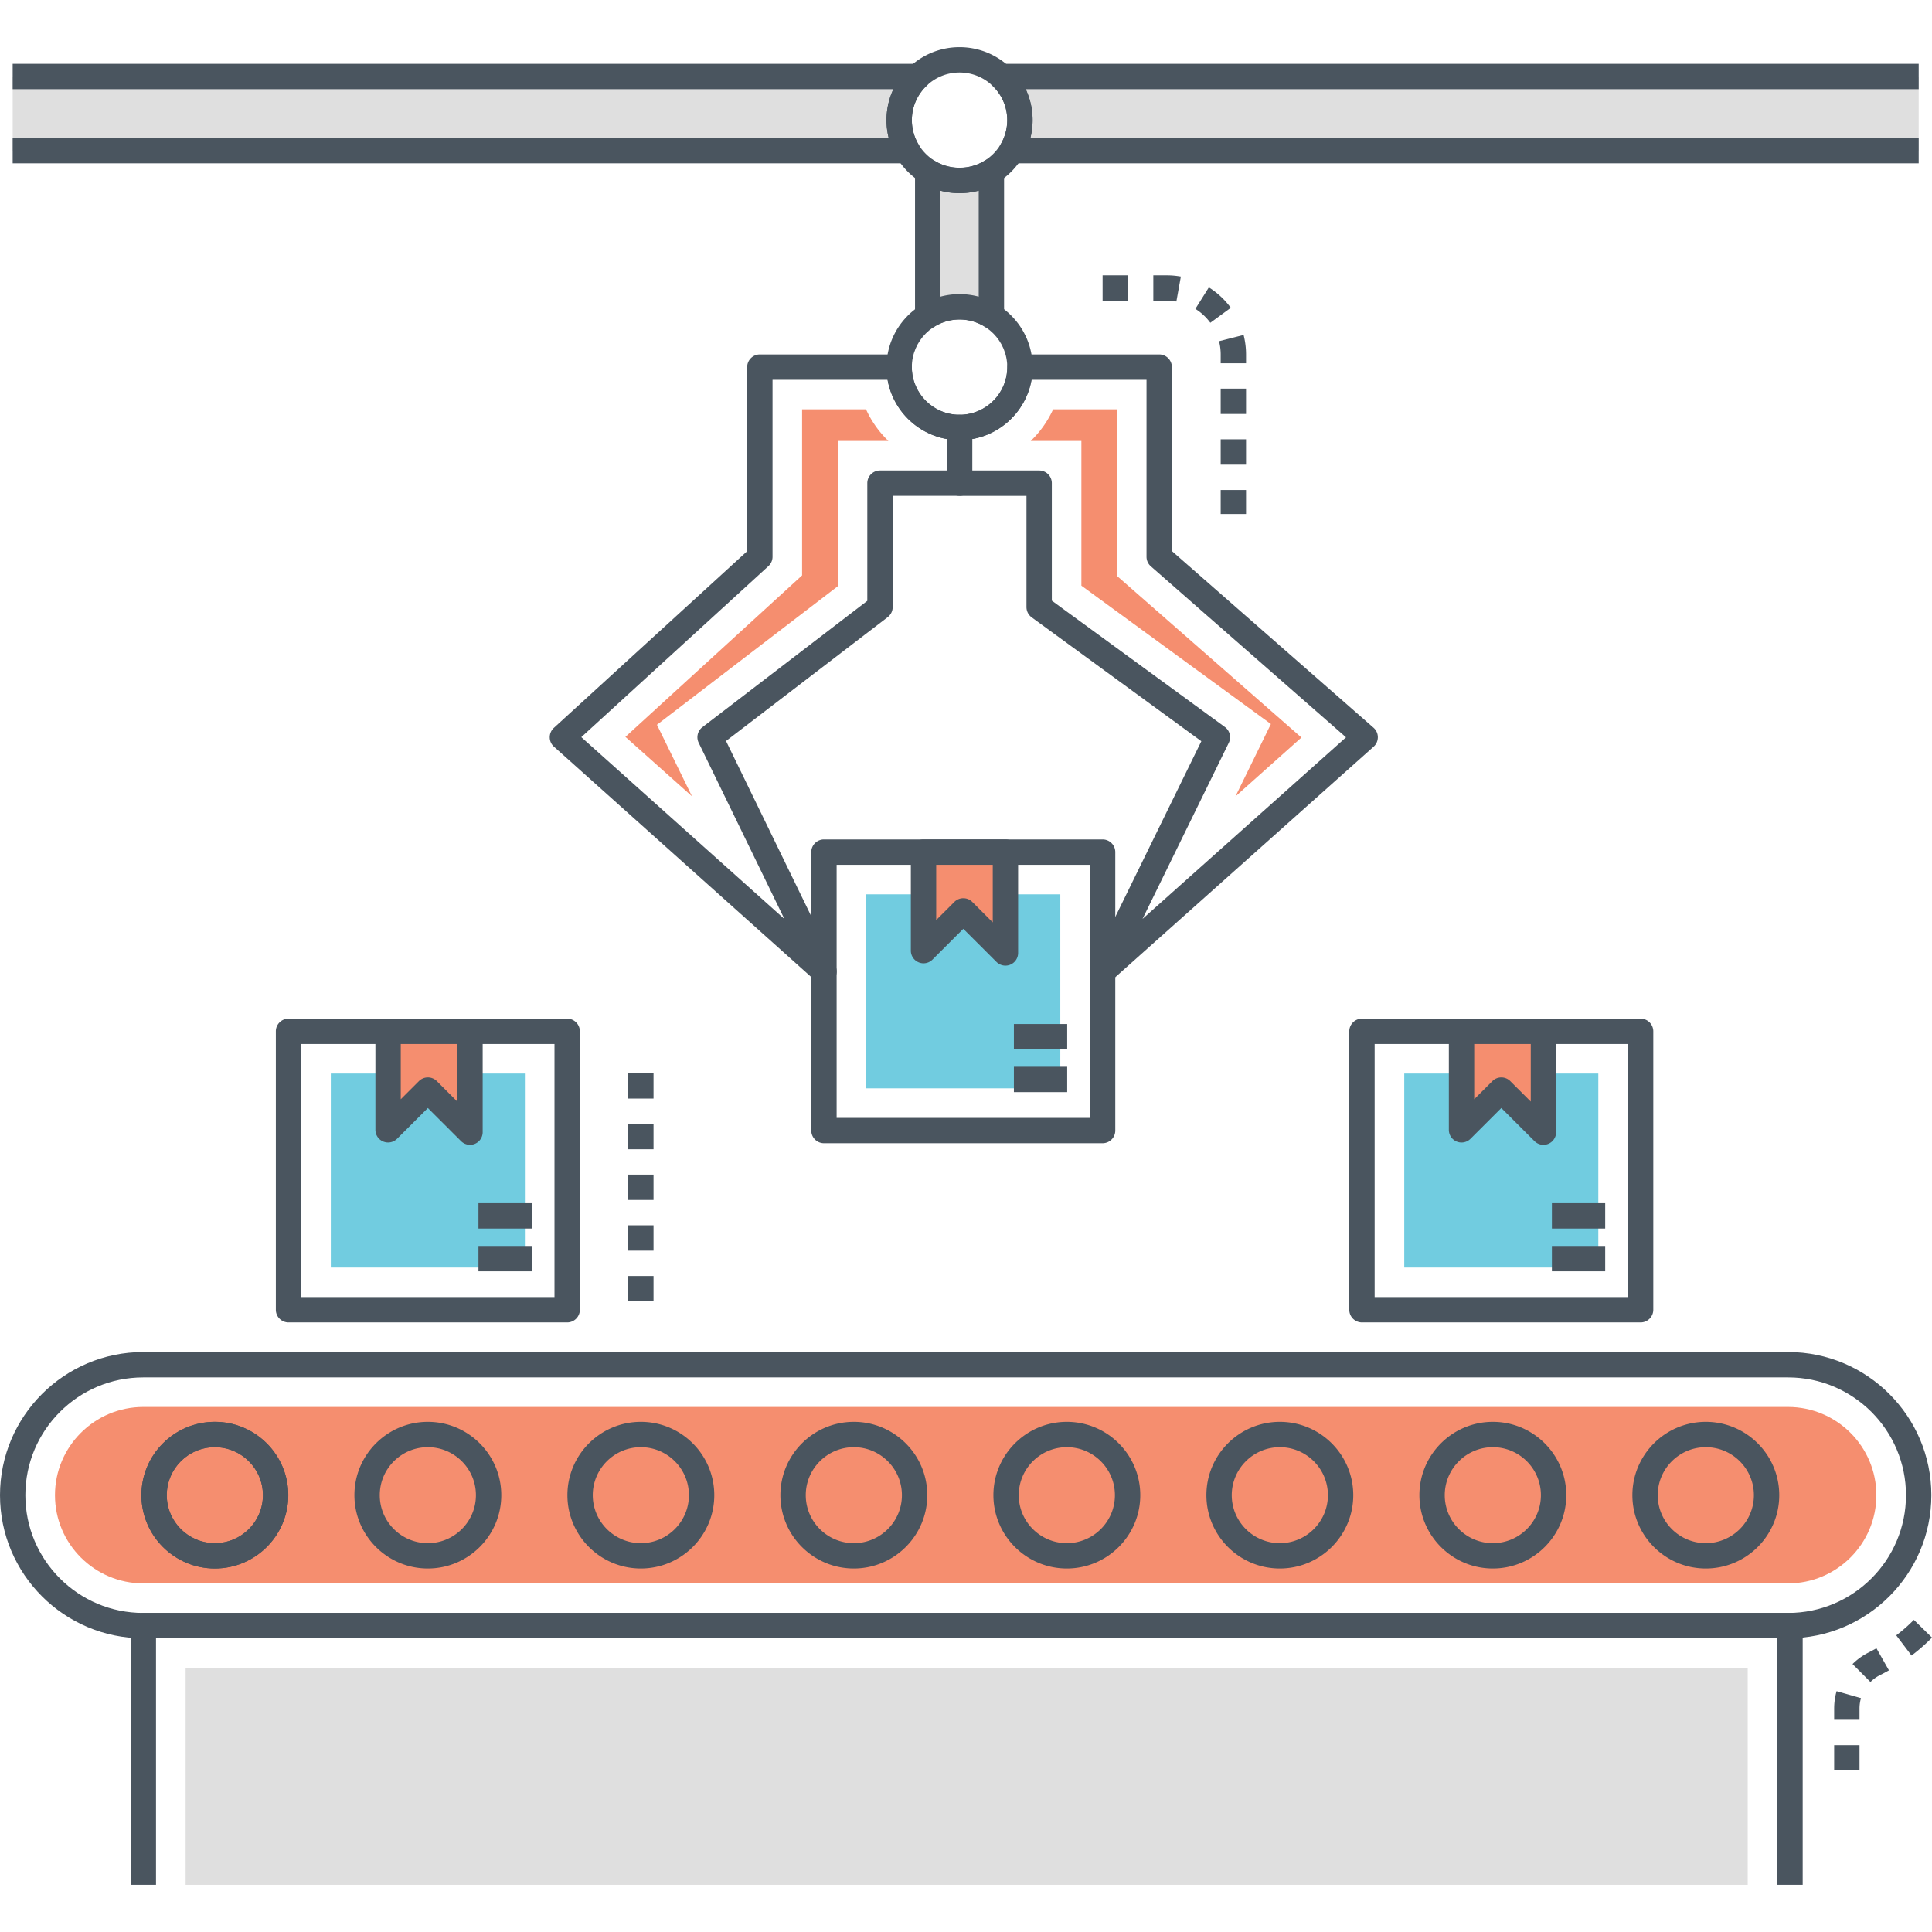 <svg xmlns="http://www.w3.org/2000/svg" viewBox="0 0 512 512"><path d="M254.295 109.925c-6.974 0-12.648-5.668-12.648-12.635a3.36 3.36 0 00-3.36-3.359h-36.918a3.359 3.359 0 00-3.36 3.359v48.783l-51.23 46.826a3.357 3.357 0 00.025 4.98l69.331 62.073a3.35 3.35 0 002.242.857 3.358 3.358 0 003.023-4.827l-28.995-59.608 42.847-32.824a3.358 3.358 0 001.316-2.666v-29.479h17.73a3.359 3.359 0 003.36-3.359v-14.764a3.363 3.363 0 00-3.363-3.357zm-3.36 14.764h-17.73a3.359 3.359 0 00-3.36 3.359v31.18l-43.708 33.485a3.358 3.358 0 00-.978 4.134l22.713 46.692-53.819-48.186 49.583-45.32a3.359 3.359 0 001.093-2.479v-46.905h30.49c1.403 7.986 7.724 14.299 15.716 15.702v8.338z" fill="#4a555f"/><path d="M229.503 108.475h-16.94v44.005l-46.824 42.799 17.646 15.746-9.29-18.951 47.915-36.707v-38.504h13.429a27.315 27.315 0 01-5.936-8.388z" fill="#f58e6f"/><path d="M363.997 192.852l-53.438-46.821.001-48.741a3.358 3.358 0 00-3.36-3.359h-36.897a3.359 3.359 0 00-3.36 3.359c0 6.968-5.674 12.635-12.648 12.635a3.359 3.359 0 00-3.36 3.359v14.764a3.36 3.36 0 003.36 3.359h17.73v29.479c0 1.073.512 2.079 1.378 2.712l44.966 32.832-29.166 59.544a3.357 3.357 0 003.018 4.836c.802 0 1.602-.286 2.238-.853l69.561-62.073a3.357 3.357 0 00-.023-5.032zm-61.213 50.67l22.858-46.668a3.358 3.358 0 00-1.036-4.189l-45.862-33.486v-31.132a3.36 3.36 0 00-3.36-3.359h-17.73v-8.338c7.992-1.403 14.313-7.717 15.716-15.702h30.469l-.001 46.905c0 .968.418 1.888 1.145 2.526l51.728 45.322-53.927 48.121z" fill="#4a555f"/><path d="M344.892 195.454l-48.888-42.833v-44.147h-16.918a27.303 27.303 0 01-5.936 8.388h13.429v38.343l50.221 36.671-9.393 19.179 17.485-15.601z" fill="#f58e6f"/><path d="M254.289 77.944c-10.676 0-19.363 8.68-19.364 19.348 0 10.668 8.687 19.348 19.364 19.348 10.677 0 19.364-8.68 19.364-19.348s-8.686-19.348-19.364-19.348zm0 31.979c-6.971 0-12.644-5.667-12.644-12.631.001-6.964 5.673-12.631 12.644-12.631 6.972 0 12.644 5.667 12.644 12.631s-5.672 12.631-12.644 12.631zM473.885 358.309H37.942C17.021 358.309 0 375.323 0 396.237c0 20.913 17.021 37.927 37.942 37.927h435.943c20.921 0 37.942-17.014 37.942-37.927 0-20.914-17.021-37.928-37.942-37.928zm0 69.137H37.942c-17.216 0-31.222-14.001-31.222-31.209 0-17.21 14.007-31.21 31.222-31.21h435.943c17.216 0 31.222 14.001 31.222 31.21 0 17.208-14.006 31.209-31.222 31.209z" fill="#4a555f"/><path d="M473.843 372.858H37.984c-12.912 0-23.416 10.488-23.416 23.379 0 12.891 10.504 23.378 23.416 23.378h435.859c12.912 0 23.416-10.487 23.416-23.378s-10.504-23.379-23.416-23.379z" fill="#f58e6f"/><path d="M56.938 376.803c-10.731 0-19.461 8.718-19.461 19.433 0 10.716 8.73 19.432 19.461 19.432S76.4 406.952 76.4 396.237c0-10.716-8.731-19.434-19.462-19.434zm0 32.149c-7.025 0-12.741-5.704-12.741-12.715s5.716-12.716 12.741-12.716 12.741 5.705 12.741 12.716c.001 7.011-5.715 12.715-12.741 12.715z" fill="#4a555f"/><path d="M56.938 376.803c-10.731 0-19.461 8.718-19.461 19.433 0 10.716 8.73 19.432 19.461 19.432S76.4 406.952 76.4 396.237c0-10.716-8.731-19.434-19.462-19.434zm0 32.149c-7.025 0-12.741-5.704-12.741-12.715s5.716-12.716 12.741-12.716 12.741 5.705 12.741 12.716c.001 7.011-5.715 12.715-12.741 12.715zM113.385 376.803c-10.731 0-19.461 8.718-19.461 19.433 0 10.716 8.73 19.432 19.461 19.432s19.46-8.717 19.46-19.432c0-10.715-8.73-19.433-19.46-19.433zm0 32.149c-7.025 0-12.741-5.704-12.741-12.715s5.716-12.716 12.741-12.716 12.74 5.705 12.74 12.716c0 7.011-5.715 12.715-12.74 12.715zM169.83 376.803c-10.731 0-19.46 8.718-19.46 19.433 0 10.716 8.729 19.432 19.46 19.432s19.461-8.717 19.461-19.432c0-10.715-8.73-19.433-19.461-19.433zm0 32.149c-7.025 0-12.74-5.704-12.74-12.715s5.715-12.716 12.74-12.716 12.741 5.705 12.741 12.716c0 7.011-5.716 12.715-12.741 12.715zM226.276 376.803c-10.731 0-19.46 8.718-19.46 19.433 0 10.716 8.729 19.432 19.46 19.432s19.461-8.717 19.461-19.432c0-10.715-8.73-19.433-19.461-19.433zm0 32.149c-7.025 0-12.74-5.704-12.74-12.715s5.715-12.716 12.74-12.716 12.741 5.705 12.741 12.716c0 7.011-5.716 12.715-12.741 12.715zM282.723 376.803c-10.731 0-19.461 8.718-19.461 19.433 0 10.716 8.73 19.432 19.461 19.432s19.461-8.717 19.461-19.432c0-10.715-8.731-19.433-19.461-19.433zm0 32.149c-7.025 0-12.741-5.704-12.741-12.715s5.716-12.716 12.741-12.716c7.025 0 12.741 5.705 12.741 12.716 0 7.011-5.716 12.715-12.741 12.715zM339.169 376.803c-10.731 0-19.461 8.718-19.461 19.433 0 10.716 8.73 19.432 19.461 19.432s19.461-8.717 19.461-19.432c0-10.715-8.73-19.433-19.461-19.433zm0 32.149c-7.025 0-12.741-5.704-12.741-12.715s5.716-12.716 12.741-12.716c7.025 0 12.741 5.705 12.741 12.716 0 7.011-5.716 12.715-12.741 12.715zM395.615 376.803c-10.731 0-19.461 8.718-19.461 19.433 0 10.716 8.73 19.432 19.461 19.432s19.461-8.717 19.461-19.432c0-10.715-8.73-19.433-19.461-19.433zm0 32.149c-7.025 0-12.741-5.704-12.741-12.715s5.716-12.716 12.741-12.716c7.025 0 12.741 5.705 12.741 12.716 0 7.011-5.716 12.715-12.741 12.715zM452.061 376.803c-10.731 0-19.461 8.718-19.461 19.433 0 10.716 8.73 19.432 19.461 19.432 10.731 0 19.46-8.717 19.46-19.432 0-10.715-8.729-19.433-19.46-19.433zm0 32.149c-7.025 0-12.741-5.704-12.741-12.715s5.716-12.716 12.741-12.716c7.025 0 12.74 5.705 12.74 12.716 0 7.011-5.714 12.715-12.74 12.715zM474.372 427.446H37.984a3.359 3.359 0 00-3.36 3.359V499.5h6.72v-65.337h429.668V499.5h6.72v-68.695a3.359 3.359 0 00-3.36-3.359z" fill="#4a555f"/><path fill="#dfdfdf" d="M49.192 441.994h413.972V499.5H49.192z"/><path d="M434.779 269.952h-73.845a3.359 3.359 0 00-3.36 3.359V347.1a3.36 3.36 0 003.36 3.359h73.845a3.359 3.359 0 003.36-3.359v-73.79a3.359 3.359 0 00-3.36-3.358zm-3.36 73.789h-67.125v-67.072h67.125v67.072z" fill="#4a555f"/><path fill="#71cce0" d="M372.142 284.499h51.428v51.41h-51.428z"/><path fill="#f58e6f" d="M387.321 273.31v26.106l10.544-10.528 11.163 11.144V273.31z"/><path fill="#4a555f" d="M411.269 318.859h14.127v6.717h-14.127zM411.269 330.198h14.127v6.717h-14.127zM150.307 269.952H76.462a3.359 3.359 0 00-3.36 3.359V347.1a3.36 3.36 0 003.36 3.359h73.845a3.359 3.359 0 003.36-3.359v-73.79a3.359 3.359 0 00-3.36-3.358zm-3.36 73.789H79.822v-67.072h67.125v67.072z"/><path fill="#71cce0" d="M87.671 284.499h51.428v51.41H87.671z"/><path fill="#f58e6f" d="M102.849 273.31v26.106l10.544-10.528 11.162 11.144V273.31z"/><path d="M124.555 269.952h-21.707a3.359 3.359 0 00-3.36 3.359v26.106c0 1.358.818 2.583 2.074 3.103a3.377 3.377 0 003.661-.726l8.17-8.157 8.787 8.773a3.364 3.364 0 003.662.726 3.359 3.359 0 002.073-3.103V273.31a3.359 3.359 0 00-3.36-3.358zm-3.36 21.978l-5.427-5.418a3.35 3.35 0 00-2.375-.982c-.86 0-1.718.327-2.375.982l-4.81 4.803v-14.646h14.987v15.261zM126.797 318.859h14.126v6.717h-14.126zM126.797 330.198h14.126v6.717h-14.126zM292.201 222.462h-73.844a3.359 3.359 0 00-3.36 3.359v73.788a3.36 3.36 0 003.36 3.359h73.844a3.359 3.359 0 003.36-3.359v-73.788a3.359 3.359 0 00-3.36-3.359zm-3.36 73.788h-67.125v-67.071h67.125v67.071z" fill="#4a555f"/><path fill="#71cce0" d="M229.564 237.01h51.429v51.409h-51.429z"/><path fill="#f58e6f" d="M244.743 225.82v26.106l10.545-10.528 11.162 11.144V225.82z"/><path d="M409.028 269.952h-21.707a3.359 3.359 0 00-3.36 3.359v26.106a3.358 3.358 0 005.735 2.376l8.169-8.156 8.788 8.773a3.364 3.364 0 003.662.726 3.36 3.36 0 002.073-3.103V273.31a3.359 3.359 0 00-3.36-3.358zm-3.36 21.979l-5.428-5.42a3.35 3.35 0 00-2.375-.982c-.86 0-1.718.328-2.375.983l-4.809 4.802v-14.646h14.987v15.263zM266.45 222.462h-21.707a3.359 3.359 0 00-3.36 3.359v26.105a3.36 3.36 0 005.735 2.377l8.17-8.157 8.787 8.774a3.364 3.364 0 003.661.726 3.358 3.358 0 002.074-3.103v-26.721a3.359 3.359 0 00-3.36-3.36zm-3.36 21.978l-5.427-5.419c-.656-.655-1.515-.982-2.375-.982s-1.718.328-2.375.982l-4.81 4.803v-14.645h14.987v15.261zM268.691 271.37h14.127v6.717h-14.127zM268.691 282.707h14.127v6.717h-14.127z" fill="#4a555f"/><path d="M243.273 20.271H3.357V39.92h237.136a15.915 15.915 0 01-2.197-8.079 15.86 15.86 0 014.977-11.57zM254.279 47.842c-3.093 0-5.985-.873-8.428-2.417v38.291a15.848 15.848 0 018.451-2.417c3.094 0 5.963.873 8.428 2.417V45.425c-2.444 1.544-5.335 2.417-8.451 2.417zM265.307 20.271a15.861 15.861 0 014.976 11.57c0 2.954-.807 5.707-2.197 8.079h240.386V20.271H265.307z" fill="#dfdfdf"/><path d="M246.395 19.026a3.362 3.362 0 00-3.121-2.115H3.357v6.717h233.398a19.218 19.218 0 00-1.818 8.212c0 1.596.199 3.182.587 4.721H3.357v6.717h237.136a3.36 3.36 0 002.9-5.055 12.653 12.653 0 01-1.736-6.383c0-3.489 1.395-6.732 3.928-9.133a3.36 3.36 0 00.81-3.681zM264.351 42.483a3.366 3.366 0 00-3.416.103c-3.92 2.474-9.347 2.492-13.29 0a3.362 3.362 0 00-5.155 2.839v38.291c0 1.221.664 2.346 1.732 2.939a3.371 3.371 0 003.41-.092c3.998-2.504 9.289-2.521 13.314 0a3.362 3.362 0 005.143-2.848v-38.29a3.355 3.355 0 00-1.738-2.942zm-4.981 36.133a19.558 19.558 0 00-10.16.002v-28.09c3.283.89 6.883.887 10.16-.002v28.09zM508.473 16.911H265.308a3.36 3.36 0 00-2.313 5.796 12.47 12.47 0 013.928 9.133c0 2.236-.601 4.443-1.736 6.383-.608 1.039-.615 2.323-.015 3.367s1.711 1.688 2.915 1.688h240.386v-6.717H273.056c.388-1.539.587-3.125.587-4.721 0-2.896-.627-5.682-1.817-8.212h236.646v-6.717z" fill="#4a555f"/><path d="M254.289 12.5c-10.676 0-19.363 8.68-19.364 19.348 0 10.668 8.687 19.348 19.364 19.348 10.677 0 19.364-8.68 19.364-19.348S264.967 12.5 254.289 12.5zm0 31.979c-6.971 0-12.644-5.667-12.644-12.631.001-6.964 5.673-12.631 12.644-12.631 6.972 0 12.644 5.667 12.644 12.631s-5.672 12.631-12.644 12.631zM320.357 76.164l-3.57 5.692a14.299 14.299 0 013.963 3.687l5.423-3.969a21.018 21.018 0 00-5.816-5.41zm-28.156 3.519h6.72v-6.717h-6.72v6.717zm13.44-6.717v6.717h3.559c.859 0 1.716.075 2.549.225l1.19-6.61a21.09 21.09 0 00-3.739-.332h-3.559zm17.854 50.167h6.72v-6.717h-6.72v6.717zm0 13.092h6.72v-6.374h-6.72v6.374zm6.074-47.458l-6.512 1.655c.291 1.146.439 2.333.439 3.529v2.313h6.72v-2.313a21.085 21.085 0 00-.647-5.184zm-6.074 20.932h6.72v-6.717h-6.72v6.717zM166.47 331.439h6.72v-6.717h-6.72v6.717zm0 13.434h6.72v-6.717h-6.72v6.717zm0-40.303h6.72v-6.717h-6.72v6.717zm0 13.434h6.72v-6.717h-6.72v6.717zm0-33.586v6.717h6.72v-6.717h-6.72zM486.073 452.782v2.985h6.72v-2.985c0-.936.13-1.865.386-2.762l-6.46-1.848a16.735 16.735 0 00-.646 4.61zm0 16.419h6.72v-6.717h-6.72v6.717zm21.121-39.919a41.757 41.757 0 01-4.67 4.096l4.053 5.357a48.504 48.504 0 005.423-4.757l-4.806-4.696zm-12.031 8.663a16.414 16.414 0 00-4.216 3.049l4.749 4.751a9.782 9.782 0 012.499-1.806 56.958 56.958 0 002.393-1.281l-3.31-5.845a51.74 51.74 0 01-2.115 1.132z" fill="#4a555f"/></svg>